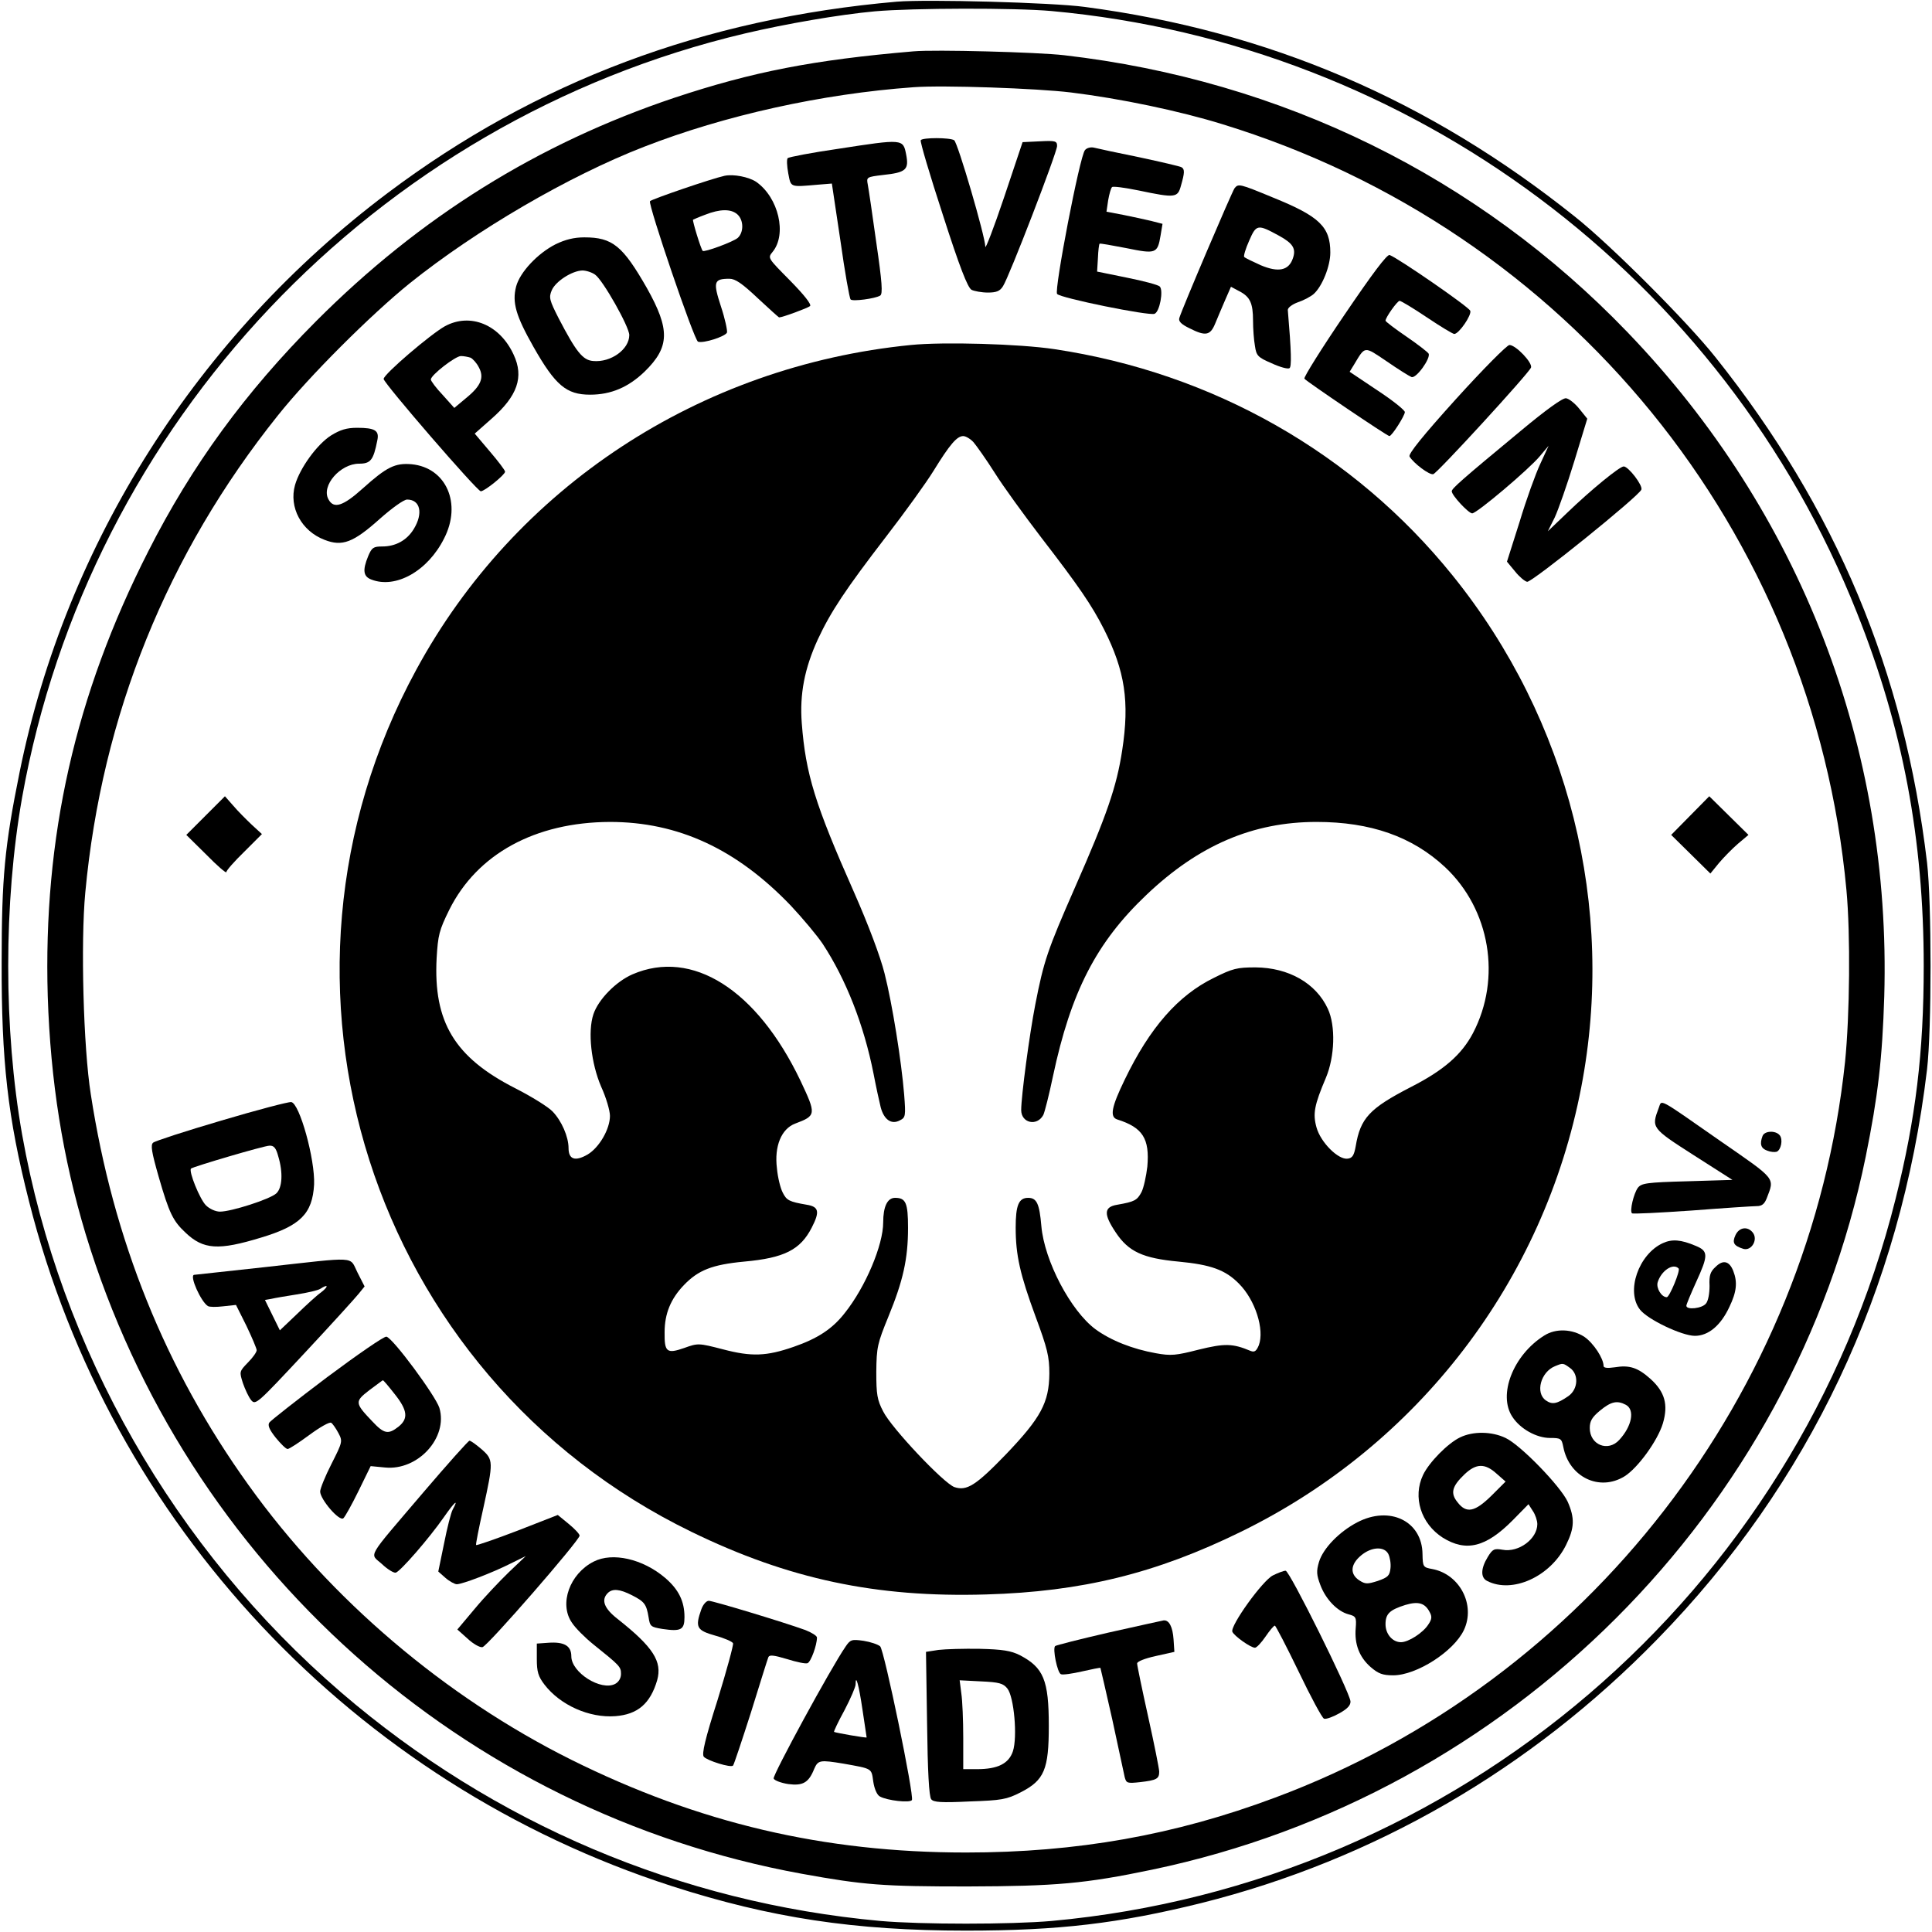 <?xml version="1.0" standalone="no"?>
<!DOCTYPE svg PUBLIC "-//W3C//DTD SVG 20010904//EN"
 "http://www.w3.org/TR/2001/REC-SVG-20010904/DTD/svg10.dtd">
<svg version="1.0" xmlns="http://www.w3.org/2000/svg"
 width="700pt" height="700pt" viewBox="0 0 700 700"
 preserveAspectRatio="xMidYMid meet">
<g transform="translate(0,700) scale(0.1,-0.1)"
fill="#000000" stroke="none">
<path d="M3250 6994 c-700 -61 -1307 -289 -1845 -693 -689 -518 -1166 -1268
-1334 -2099 -54 -267 -65 -381 -65 -687 -1 -359 22 -564 99 -867 295 -1170
1178 -2110 2330 -2482 357 -115 662 -161 1065 -161 337 0 554 26 853 100 626
157 1192 484 1652 956 550 563 882 1265 977 2064 17 144 17 606 0 750 -82 692
-330 1283 -766 1830 -102 129 -382 409 -511 511 -531 424 -1109 671 -1775 759
-119 16 -571 28 -680 19z m560 -34 c1304 -119 2435 -963 2918 -2180 166 -416
242 -821 242 -1280 0 -313 -29 -553 -102 -844 -358 -1431 -1587 -2482 -3058
-2616 -148 -13 -472 -13 -620 0 -724 66 -1400 352 -1954 828 -604 520 -1017
1241 -1156 2022 -67 381 -67 839 0 1220 242 1356 1278 2452 2620 2769 149 35
340 68 470 80 137 12 506 13 640 1z"/>
<path d="M3310 6814 c-363 -31 -583 -74 -866 -168 -495 -166 -922 -432 -1299
-810 -256 -257 -450 -522 -608 -834 -265 -521 -381 -1036 -364 -1612 10 -307
54 -584 137 -860 364 -1199 1367 -2095 2595 -2319 226 -41 294 -46 600 -46
321 1 426 10 670 61 1296 271 2322 1296 2585 2584 44 217 60 353 67 580 26
901 -303 1754 -930 2406 -542 564 -1252 913 -2042 1004 -95 11 -469 21 -545
14z m570 -149 c179 -22 394 -67 549 -115 1252 -384 2141 -1476 2261 -2775 15
-161 12 -454 -5 -622 -127 -1202 -933 -2244 -2065 -2666 -363 -136 -719 -199
-1120 -199 -516 0 -969 107 -1430 336 -457 228 -872 580 -1170 996 -301 419
-490 889 -571 1415 -27 170 -37 551 -20 731 60 643 297 1228 698 1729 113 142
338 366 478 479 241 193 575 388 848 494 293 114 644 192 977 216 107 8 447
-4 570 -19z"/>
<path d="M3336 6492 c-3 -5 33 -126 80 -270 61 -190 90 -264 104 -272 10 -5
37 -10 59 -10 31 0 44 5 55 23 22 33 196 485 196 508 0 18 -6 20 -62 17 l-63
-3 -67 -200 c-37 -110 -68 -190 -68 -179 0 36 -100 378 -113 386 -16 10 -115
10 -121 0z"/>
<path d="M3038 6461 c-97 -14 -180 -30 -184 -34 -4 -4 -3 -28 2 -55 10 -52 5
-50 109 -41 l49 4 31 -207 c16 -114 33 -210 37 -213 7 -8 89 3 107 14 10 6 7
48 -14 192 -14 101 -28 196 -31 211 -5 26 -4 27 55 34 84 9 95 19 84 75 -11
56 -12 56 -245 20z"/>
<path d="M3931 6456 c-19 -22 -112 -507 -101 -521 12 -15 333 -80 353 -72 19
7 33 85 19 99 -6 6 -59 20 -119 32 l-108 22 3 49 c1 27 4 50 6 52 1 2 45 -6
97 -16 107 -22 113 -20 124 46 l7 42 -39 10 c-21 5 -66 15 -101 22 l-63 12 6
41 c4 23 10 44 14 48 3 4 47 -2 96 -12 134 -28 142 -27 154 18 13 45 14 59 2
66 -4 3 -73 19 -152 36 -79 16 -154 32 -165 35 -12 3 -27 -1 -33 -9z"/>
<path d="M2625 6363 c-46 -10 -265 -85 -270 -92 -7 -13 160 -504 174 -509 20
-7 99 19 105 33 2 7 -7 50 -22 95 -29 89 -26 100 31 100 21 0 46 -17 102 -70
41 -38 76 -70 78 -70 12 0 104 34 112 41 6 6 -22 41 -72 92 -81 82 -82 82 -64
104 53 64 22 197 -59 254 -27 18 -83 29 -115 22z m47 -140 c23 -21 23 -65 1
-85 -18 -15 -122 -53 -127 -47 -7 8 -38 110 -35 113 2 1 22 10 44 18 53 21 94
22 117 1z"/>
<path d="M4473 6318 c-10 -14 -192 -441 -200 -470 -4 -12 7 -23 36 -37 59 -30
76 -27 94 17 8 20 25 59 36 85 l21 48 30 -16 c39 -20 50 -43 50 -107 0 -29 3
-70 7 -92 5 -35 11 -41 60 -62 30 -14 59 -22 65 -18 8 5 7 58 -6 211 0 8 15
20 37 28 21 7 47 21 57 30 31 28 60 101 60 150 0 93 -39 131 -207 199 -123 51
-126 51 -140 34z m161 -172 c51 -28 63 -47 50 -83 -15 -43 -52 -51 -116 -24
-29 13 -56 26 -60 30 -3 3 5 30 18 59 26 60 31 60 108 18z"/>
<path d="M2013 6115 c-65 -33 -129 -101 -143 -153 -15 -58 -1 -106 63 -219 79
-139 119 -173 205 -173 76 0 139 27 198 84 91 89 92 152 8 302 -88 154 -125
184 -227 184 -37 0 -69 -8 -104 -25z m143 -110 c28 -19 124 -189 124 -219 0
-52 -67 -100 -131 -94 -38 3 -62 34 -125 155 -33 65 -36 75 -25 101 14 33 74
71 111 72 14 0 35 -7 46 -15z"/>
<path d="M4871 5859 c-83 -122 -148 -226 -145 -231 6 -9 300 -208 308 -208 9
0 56 74 56 87 0 7 -45 43 -100 79 l-100 67 16 26 c41 68 35 68 118 12 42 -29
82 -54 90 -57 17 -7 71 69 62 85 -4 6 -40 34 -81 62 -41 28 -75 54 -75 57 0
12 43 72 51 72 5 0 50 -27 99 -60 49 -33 94 -60 99 -60 17 0 64 69 58 84 -5
14 -260 190 -292 202 -9 4 -63 -68 -164 -217z"/>
<path d="M1612 5818 c-52 -29 -222 -174 -222 -191 0 -15 339 -407 352 -407 14
0 88 60 88 71 0 5 -25 38 -55 73 l-55 65 60 53 c95 83 119 152 81 233 -50 109
-157 153 -249 103z m93 -114 c8 -4 22 -19 30 -35 20 -37 8 -67 -46 -111 l-43
-36 -42 47 c-24 25 -43 51 -43 56 0 16 89 85 109 85 10 0 26 -3 35 -6z"/>
<path d="M3300 5750 c-765 -76 -1433 -515 -1792 -1177 -619 -1139 -166 -2557
997 -3123 351 -171 669 -239 1068 -227 346 10 615 76 923 227 642 314 1098
908 1233 1610 126 653 -44 1332 -466 1855 -358 444 -869 734 -1443 820 -126
19 -402 27 -520 15z m227 -352 c11 -13 46 -62 77 -111 30 -48 107 -154 169
-235 135 -175 183 -245 227 -332 76 -151 93 -262 66 -438 -20 -132 -56 -236
-171 -497 -100 -228 -113 -266 -144 -425 -21 -107 -51 -332 -51 -382 0 -47 57
-60 80 -18 5 10 21 73 35 140 65 306 157 485 338 657 190 181 387 265 617 265
196 0 347 -53 466 -164 163 -153 205 -402 101 -601 -41 -78 -106 -135 -226
-196 -149 -77 -182 -112 -199 -214 -6 -33 -12 -43 -29 -45 -34 -5 -98 59 -113
113 -14 50 -8 81 34 180 32 76 36 188 7 250 -43 93 -142 149 -262 150 -67 0
-83 -4 -151 -38 -129 -63 -232 -180 -323 -369 -48 -99 -55 -135 -27 -144 92
-29 118 -69 109 -171 -4 -34 -13 -76 -21 -92 -16 -30 -25 -35 -88 -46 -49 -8
-50 -34 -5 -101 46 -69 98 -93 227 -105 117 -11 170 -30 219 -80 59 -59 93
-166 72 -223 -9 -21 -15 -26 -29 -21 -66 28 -95 28 -189 5 -82 -21 -100 -23
-155 -13 -84 15 -163 46 -219 87 -89 66 -185 247 -196 374 -7 82 -17 102 -48
102 -34 0 -45 -27 -45 -108 0 -100 16 -170 72 -322 43 -116 50 -145 50 -207
-1 -105 -31 -160 -156 -291 -110 -114 -143 -135 -188 -120 -39 14 -228 214
-258 274 -22 42 -25 62 -25 144 1 89 4 102 44 200 53 129 71 209 71 321 0 91
-8 109 -47 109 -28 0 -43 -32 -43 -89 0 -82 -64 -234 -139 -328 -45 -58 -99
-93 -186 -123 -98 -34 -152 -36 -255 -9 -89 23 -91 23 -141 5 -63 -22 -72 -15
-71 57 0 67 22 121 70 171 52 54 102 74 218 85 146 13 204 43 245 123 30 58
26 76 -18 83 -64 11 -73 16 -87 44 -8 15 -18 54 -21 88 -10 80 16 143 66 162
77 29 77 33 19 156 -158 330 -392 478 -608 385 -60 -26 -124 -91 -142 -145
-21 -63 -8 -178 28 -262 18 -39 32 -87 32 -106 0 -48 -39 -115 -81 -140 -45
-26 -69 -18 -69 23 0 41 -25 99 -58 133 -15 16 -76 54 -135 84 -220 112 -297
240 -285 471 5 84 9 101 46 176 101 202 311 317 582 318 247 0 459 -98 656
-304 43 -46 95 -108 115 -138 84 -128 149 -293 184 -470 9 -47 21 -102 26
-122 12 -45 39 -64 70 -47 20 10 21 16 15 93 -10 122 -43 329 -71 439 -15 60
-58 175 -111 295 -141 318 -175 428 -189 612 -8 105 10 198 58 303 47 101 101
182 247 372 68 88 146 196 173 240 58 94 84 125 107 125 9 0 26 -10 37 -22z"/>
<path d="M5276 5555 c-121 -134 -174 -200 -169 -209 14 -24 72 -68 86 -64 14
3 345 364 354 386 7 17 -55 82 -78 82 -9 0 -96 -88 -193 -195z"/>
<path d="M5510 5439 c-215 -178 -250 -209 -250 -219 0 -15 61 -80 74 -80 17 0
206 160 245 207 l32 38 -30 -65 c-17 -36 -51 -130 -75 -210 l-46 -145 29 -35
c15 -19 35 -36 44 -38 17 -3 405 310 414 334 6 15 -47 84 -64 84 -15 0 -120
-86 -206 -169 l-69 -66 25 50 c13 28 45 119 71 204 l47 154 -29 36 c-16 20
-38 37 -48 38 -12 2 -74 -43 -164 -118z"/>
<path d="M1199 5422 c-50 -32 -112 -117 -130 -179 -23 -81 23 -167 107 -199
64 -25 104 -10 200 76 44 39 87 70 99 70 48 0 59 -50 24 -107 -25 -41 -66 -63
-114 -63 -32 0 -38 -4 -51 -35 -21 -51 -18 -74 12 -85 88 -34 204 31 263 149
65 126 8 257 -118 269 -60 5 -90 -10 -177 -88 -71 -64 -105 -75 -124 -39 -27
49 43 129 111 129 42 0 52 13 66 84 8 36 -8 46 -73 46 -38 0 -61 -7 -95 -28z"/>
<path d="M745 4045 l-70 -70 73 -72 c39 -40 72 -68 72 -63 0 6 29 39 65 74
l64 64 -37 34 c-20 19 -51 50 -67 69 l-30 34 -70 -70z"/>
<path d="M6124 4045 l-69 -70 71 -70 71 -70 31 38 c17 20 48 52 69 70 l38 32
-71 70 -71 70 -69 -70z"/>
<path d="M802 2940 c-129 -38 -240 -74 -247 -80 -10 -8 -6 -33 20 -124 38
-132 52 -160 97 -202 65 -62 120 -65 274 -18 143 43 186 87 192 192 4 91 -53
296 -83 299 -11 1 -125 -29 -253 -67z m206 -129 c18 -59 15 -115 -7 -135 -23
-21 -163 -66 -204 -66 -16 0 -38 10 -51 23 -22 22 -63 123 -54 133 8 7 262 82
284 83 16 1 24 -8 32 -38z"/>
<path d="M6010 2986 c-27 -72 -27 -73 126 -171 l141 -90 -164 -5 c-148 -4
-166 -7 -179 -24 -15 -21 -30 -84 -21 -92 3 -3 100 2 216 10 116 9 223 16 236
16 19 0 28 8 36 28 29 76 37 66 -168 208 -232 162 -211 150 -223 120z"/>
<path d="M6386 2884 c-11 -29 -6 -45 17 -53 12 -5 27 -6 34 -4 16 6 24 45 11
60 -15 18 -55 16 -62 -3z"/>
<path d="M6288 2525 c-13 -28 -6 -39 29 -50 30 -8 54 35 33 60 -19 23 -49 18
-62 -10z"/>
<path d="M6025 2496 c-88 -40 -135 -175 -83 -241 28 -36 152 -95 199 -95 49 0
94 38 125 105 26 54 30 89 14 130 -14 36 -37 42 -64 15 -19 -17 -24 -31 -22
-69 0 -28 -5 -55 -13 -64 -14 -18 -71 -24 -71 -8 0 5 16 43 35 85 45 98 45
113 -1 132 -54 23 -86 25 -119 10z m57 -92 c7 -7 -33 -104 -43 -104 -19 0 -39
33 -33 54 13 42 56 71 76 50z"/>
<path d="M960 2409 c-140 -15 -256 -28 -257 -28 -17 -4 25 -97 50 -113 6 -4
31 -4 56 -1 l46 5 38 -76 c20 -42 37 -82 37 -88 0 -7 -14 -27 -32 -45 -31 -32
-31 -33 -18 -74 8 -23 21 -51 30 -62 16 -19 22 -13 193 170 98 105 186 202
197 216 l21 26 -26 51 c-30 59 6 57 -335 19z m204 -91 c-16 -11 -56 -48 -89
-80 l-61 -58 -27 55 -27 55 23 4 c12 3 54 10 92 16 39 6 77 15 85 20 29 19 32
10 4 -12z"/>
<path d="M5595 2161 c-112 -70 -169 -215 -115 -295 28 -43 87 -76 136 -76 39
0 42 -2 48 -32 21 -110 131 -163 222 -107 48 30 120 129 139 192 20 68 7 114
-45 161 -46 41 -76 51 -130 42 -27 -4 -40 -2 -40 5 0 27 -36 82 -69 105 -44
29 -104 32 -146 5z m93 -117 c33 -23 30 -77 -5 -102 -42 -29 -59 -32 -82 -16
-39 27 -19 103 33 124 29 12 29 12 54 -6z m203 -134 c33 -18 22 -77 -24 -127
-41 -45 -107 -18 -107 43 0 25 8 39 37 63 40 33 62 38 94 21z"/>
<path d="M1185 2010 c-110 -83 -204 -157 -209 -164 -7 -10 0 -26 23 -55 18
-22 37 -41 43 -41 6 0 41 23 79 51 38 28 73 48 79 44 5 -3 17 -20 26 -37 16
-30 15 -33 -25 -112 -23 -45 -41 -90 -41 -100 0 -28 69 -109 84 -97 6 5 31 50
55 99 l44 90 52 -5 c119 -12 229 108 197 216 -14 44 -169 254 -192 258 -8 2
-105 -65 -215 -147z m245 -61 c47 -59 50 -89 14 -118 -37 -29 -52 -27 -95 19
-64 67 -64 72 -11 113 26 19 48 36 49 36 2 1 21 -22 43 -50z"/>
<path d="M5290 1792 c-44 -21 -112 -90 -134 -136 -38 -80 -8 -176 71 -227 85
-53 157 -35 254 63 l57 58 16 -25 c9 -13 16 -35 16 -47 0 -54 -68 -104 -126
-93 -30 5 -36 3 -54 -27 -25 -41 -26 -74 -2 -86 91 -47 229 15 286 130 31 62
32 98 6 157 -26 56 -170 205 -225 231 -50 24 -118 25 -165 2z m132 -131 l33
-29 -51 -51 c-60 -59 -91 -66 -123 -24 -27 33 -20 58 25 101 42 40 74 41 116
3z"/>
<path d="M1534 1593 c-211 -248 -195 -219 -150 -260 20 -19 43 -33 50 -31 16
4 120 123 175 202 39 56 54 68 31 26 -6 -11 -20 -66 -31 -122 l-21 -102 26
-23 c15 -13 34 -23 41 -23 20 0 130 42 195 75 l55 27 -62 -59 c-33 -32 -89
-91 -123 -132 l-63 -75 37 -33 c20 -19 45 -33 54 -31 18 3 351 386 352 404 0
6 -18 25 -40 43 l-39 32 -146 -57 c-81 -31 -148 -54 -150 -52 -2 1 10 62 26
133 37 169 37 176 -6 214 -20 17 -39 31 -44 31 -4 0 -79 -84 -167 -187z"/>
<path d="M4917 1484 c-65 -34 -123 -94 -138 -143 -10 -34 -9 -47 5 -84 19 -51
61 -95 102 -106 27 -7 29 -11 26 -50 -5 -58 13 -105 54 -141 28 -24 43 -30 82
-30 84 0 219 86 256 164 43 91 -15 202 -114 221 -34 6 -35 8 -36 54 -1 120
-119 177 -237 115z m113 -114 c6 -12 10 -35 8 -52 -3 -27 -9 -33 -46 -46 -38
-12 -45 -12 -67 2 -35 23 -32 58 6 90 38 32 84 34 99 6z m150 -211 c9 -16 8
-26 -5 -45 -19 -30 -72 -64 -99 -64 -31 0 -56 30 -56 65 0 38 15 52 72 70 47
14 71 7 88 -26z"/>
<path d="M2151 1342 c-87 -44 -126 -153 -79 -221 12 -19 48 -55 78 -79 96 -77
100 -81 100 -107 0 -15 -8 -29 -21 -36 -51 -27 -159 41 -159 100 0 38 -26 53
-83 49 l-42 -3 0 -56 c0 -46 5 -63 28 -93 57 -74 162 -121 256 -114 81 6 127
45 152 130 19 68 -14 120 -143 222 -49 38 -61 69 -36 94 17 17 43 15 88 -8 45
-23 52 -32 60 -80 5 -33 8 -35 50 -42 68 -10 80 -3 80 43 0 57 -21 100 -70
142 -81 69 -191 94 -259 59z"/>
<path d="M4612 1292 c-37 -18 -155 -182 -147 -204 6 -15 66 -58 82 -58 6 0 23
18 38 40 15 22 30 40 34 40 3 0 42 -75 86 -166 44 -92 85 -168 92 -171 7 -3
32 6 55 19 31 17 42 30 41 44 -4 36 -221 474 -235 473 -7 0 -28 -8 -46 -17z"/>
<path d="M2541 1169 c-23 -65 -17 -76 50 -95 33 -9 63 -22 65 -28 2 -6 -23
-98 -56 -205 -45 -141 -58 -196 -50 -206 12 -14 98 -41 106 -32 3 3 32 90 65
193 32 103 60 193 63 200 4 9 20 7 67 -7 35 -11 68 -18 75 -15 12 5 34 65 34
93 0 6 -19 18 -42 27 -80 29 -335 106 -350 106 -9 0 -21 -14 -27 -31z"/>
<path d="M4017 1085 c-104 -24 -191 -46 -194 -49 -10 -9 8 -97 21 -102 7 -3
41 2 76 10 35 8 65 14 67 13 1 -2 20 -86 43 -187 22 -102 42 -196 45 -209 6
-22 9 -23 56 -18 60 7 69 12 69 38 0 10 -18 100 -40 199 -22 99 -40 186 -40
193 0 7 27 18 68 27 l67 15 -3 45 c-3 45 -16 71 -36 69 -6 -1 -96 -21 -199
-44z"/>
<path d="M3063 1033 c-52 -75 -264 -465 -260 -477 3 -7 27 -16 53 -20 53 -7
74 5 94 55 14 32 21 33 106 19 106 -19 101 -16 108 -65 4 -27 14 -49 24 -54
27 -15 109 -24 116 -13 9 15 -100 542 -115 557 -8 7 -35 16 -60 20 -43 6 -48
5 -66 -22z m62 -228 c8 -54 15 -99 15 -100 0 -3 -114 17 -118 20 -2 1 15 37
38 79 22 42 40 84 40 93 0 41 12 -3 25 -92z"/>
<path d="M3400 1022 l-45 -7 4 -260 c2 -170 7 -265 15 -274 8 -11 37 -13 139
-8 116 4 134 7 185 33 86 44 102 83 102 241 0 166 -19 211 -105 256 -32 16
-62 21 -145 23 -58 1 -125 -1 -150 -4z m250 -140 c24 -30 37 -175 20 -227 -15
-45 -55 -65 -130 -65 l-50 0 0 114 c0 62 -3 135 -7 161 l-6 47 78 -4 c65 -3
80 -7 95 -26z"/>
</g>
</svg>
